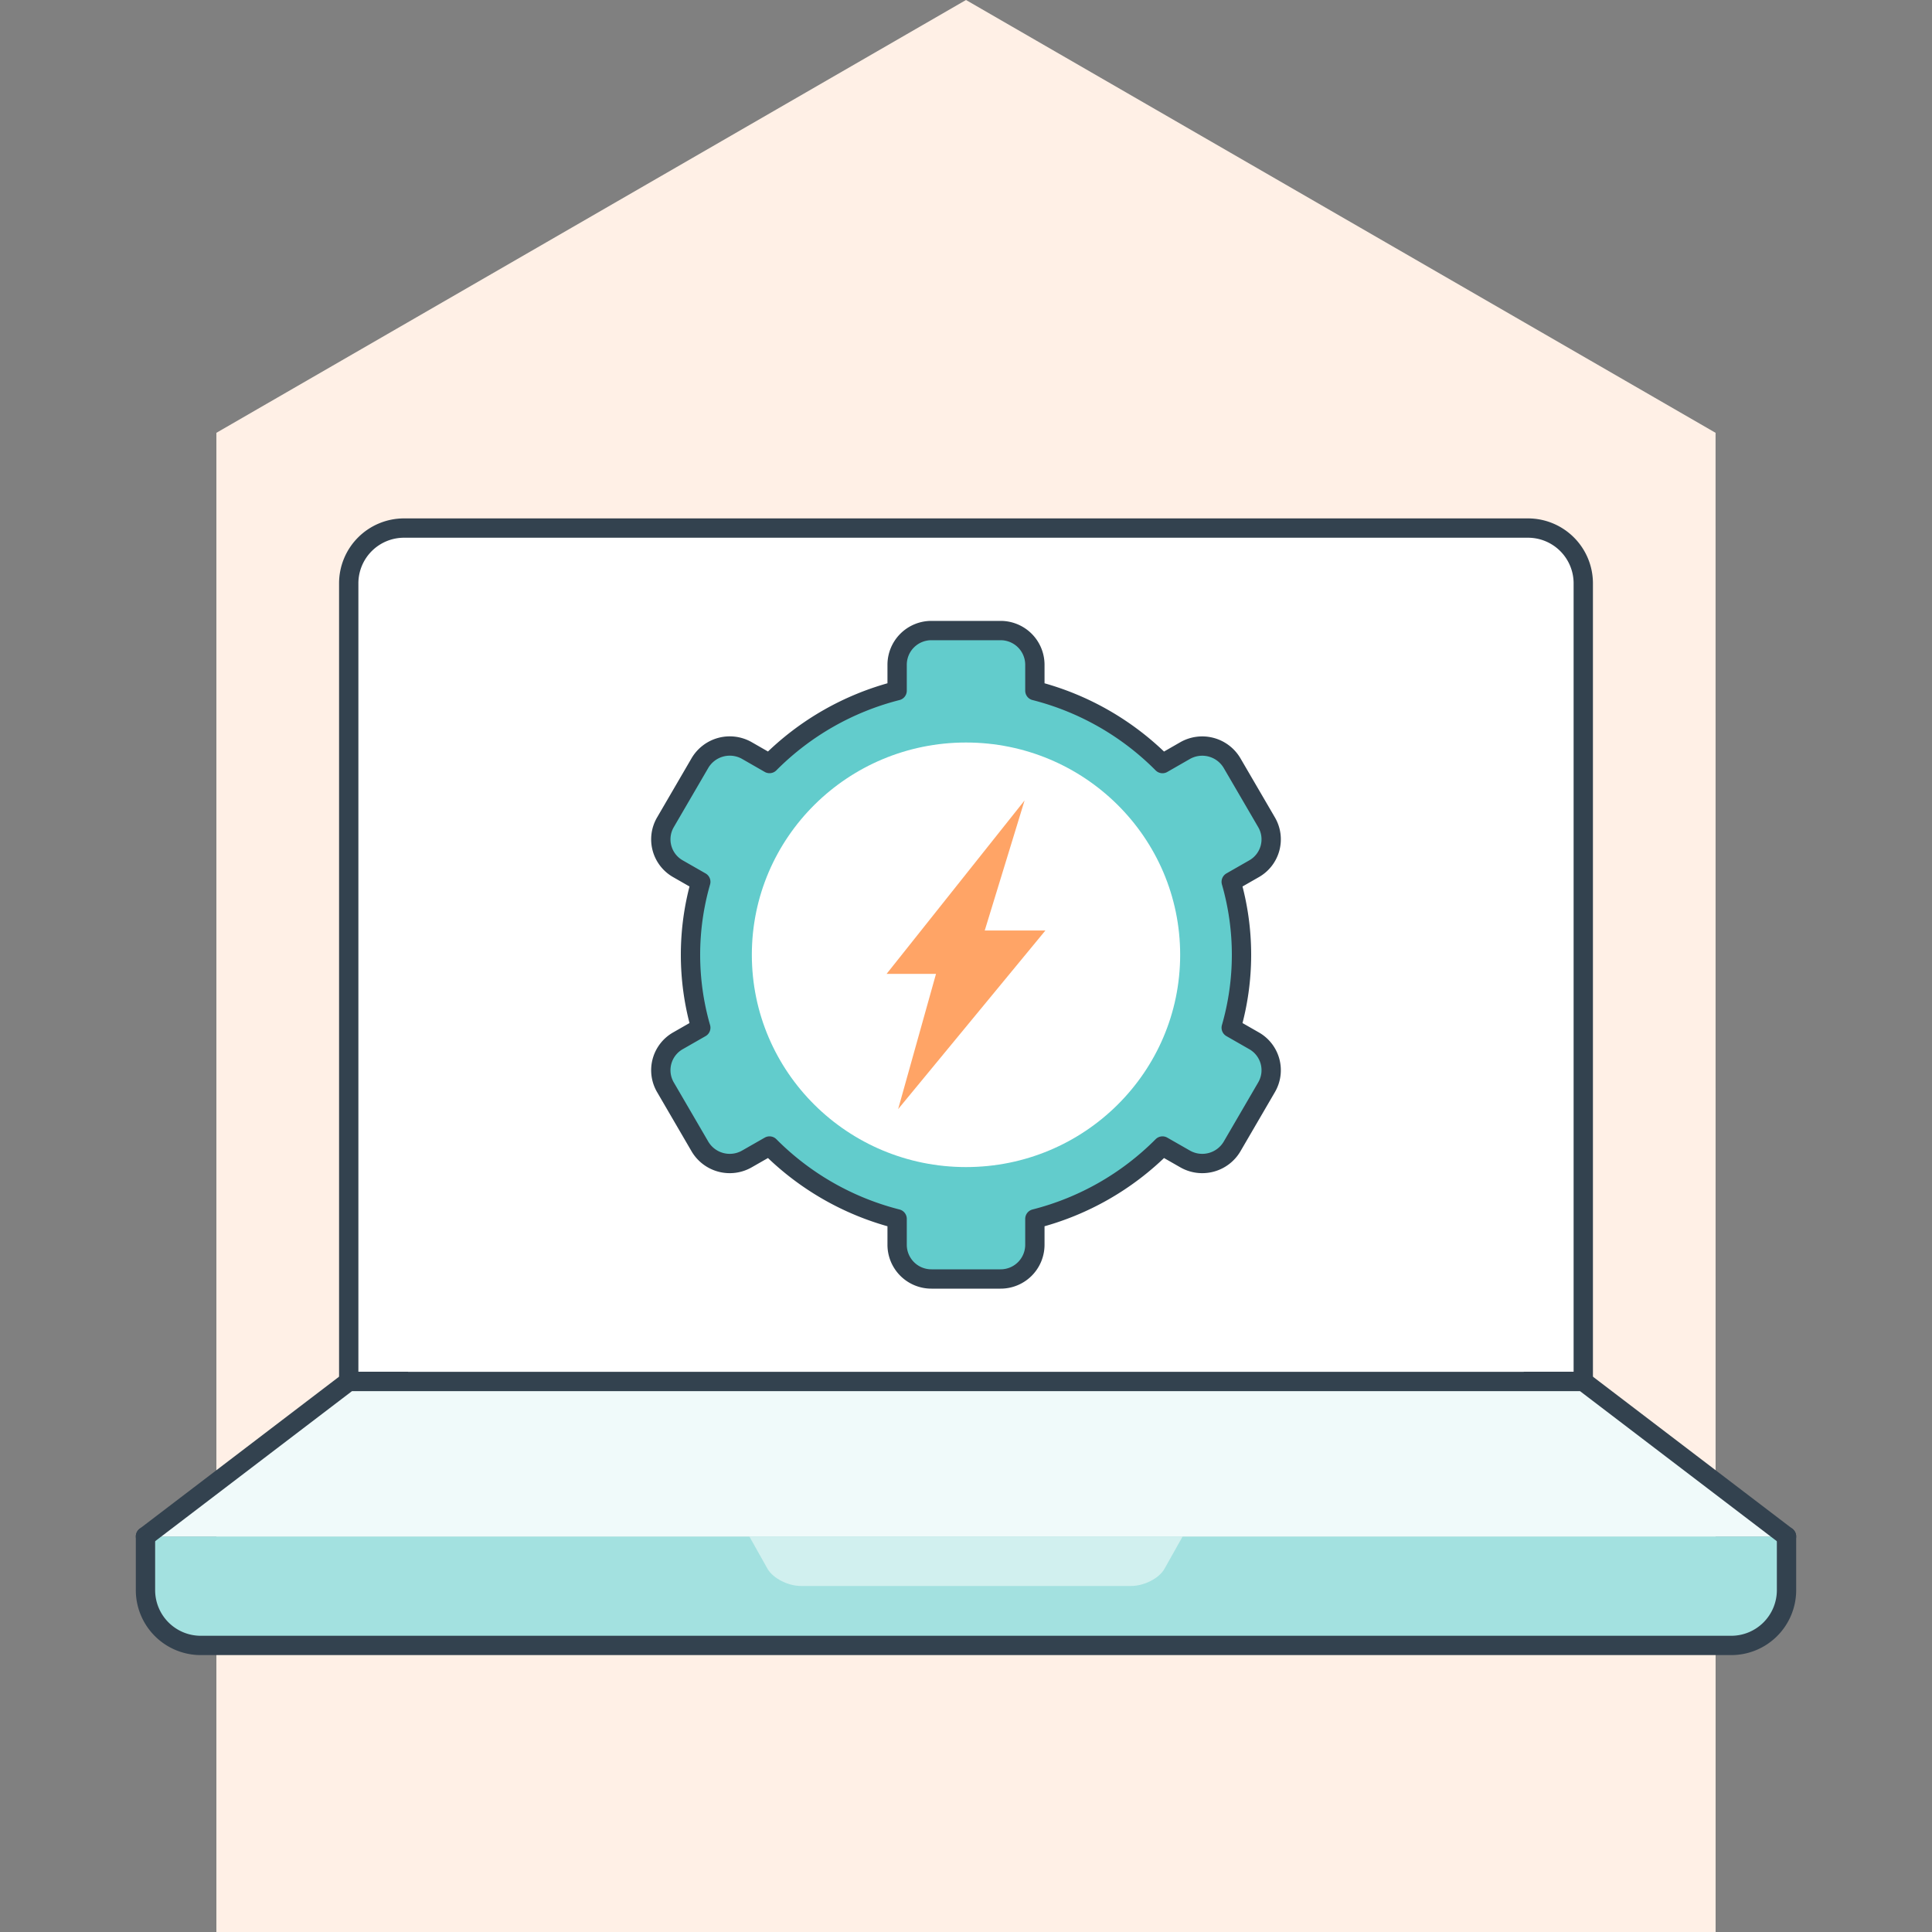 <svg xmlns="http://www.w3.org/2000/svg" width="400" height="400" viewBox="0 0 400 400"><rect x="0" y="0" width="400" height="400" fill="#808080" stroke="none"/><defs><style>.cls-1{fill:#fff0e6;}.cls-2,.cls-8{fill:none;}.cls-3,.cls-4{fill:#fff;}.cls-3,.cls-6,.cls-8,.cls-9{stroke:#33424f;stroke-linecap:round;stroke-linejoin:round;stroke-width:4px;}.cls-5{fill:#a3e1e0;}.cls-6{fill:#f0fafa;}.cls-7{fill:#d1f0ef;}.cls-9{fill:#62cccc;}.cls-10{fill:#ffa466;}</style></defs><g id="Layer_2" data-name="Layer 2"><polygon class="cls-1" points="44.8 89.61 44.8 400 355.2 400 355.19 89.61 200 0 44.8 89.61"/><rect class="cls-2" width="400" height="400"/><path class="cls-3" d="M83.65,109.33H316.35a11.45,11.45,0,0,1,11.45,11.45V286a0,0,0,0,1,0,0H72.2a0,0,0,0,1,0,0V120.78A11.45,11.45,0,0,1,83.65,109.33Z"/><path class="cls-4" d="M90.77,120.41H309.23a6.25,6.25,0,0,1,6.25,6.25V286a0,0,0,0,1,0,0h-231a0,0,0,0,1,0,0V126.67A6.25,6.25,0,0,1,90.77,120.41Z"/><path class="cls-5" d="M30.12,318.1H369.88a0,0,0,0,1,0,0v11.11a11.45,11.45,0,0,1-11.45,11.45H41.57a11.45,11.45,0,0,1-11.45-11.45V318.1a0,0,0,0,1,0,0Z"/><polyline class="cls-6" points="30.12 318.1 72.2 286.02 327.8 286.02 369.88 318.1"/><path class="cls-7" d="M155.14,318.1h89.72l-3.76,6.69c-1.11,2-4.23,3.57-6.93,3.57H165.83c-2.7,0-5.82-1.61-6.93-3.57Z"/><path class="cls-8" d="M369.88,318.1v11.12a11.45,11.45,0,0,1-11.45,11.45H41.57a11.45,11.45,0,0,1-11.45-11.45V318.1"/><path class="cls-9" d="M259.61,215.47l-4.7-2.69a54.62,54.62,0,0,0,0-30.21l4.7-2.69a7,7,0,0,0,2.61-9.65L255.09,158a7.17,7.17,0,0,0-9.74-2.59l-4.67,2.68A57.06,57.06,0,0,0,214.26,143v-5.39a7.09,7.09,0,0,0-7.13-7.06H192.87a7.09,7.09,0,0,0-7.13,7.06V143a57.06,57.06,0,0,0-26.42,15.08l-4.67-2.68a7.17,7.17,0,0,0-9.74,2.59l-7.13,12.24a7,7,0,0,0,2.61,9.65l4.7,2.69a54.62,54.62,0,0,0,0,30.21l-4.7,2.69a7,7,0,0,0-2.61,9.65l7.13,12.24a7.16,7.16,0,0,0,9.74,2.58l4.67-2.67a57.06,57.06,0,0,0,26.42,15.08v5.39a7.09,7.09,0,0,0,7.13,7.06h14.26a7.09,7.09,0,0,0,7.13-7.06v-5.39a57.06,57.06,0,0,0,26.42-15.08l4.67,2.67a7.16,7.16,0,0,0,9.74-2.58l7.13-12.24A7,7,0,0,0,259.61,215.47Z"/><ellipse class="cls-4" cx="200" cy="197.68" rx="44.34" ry="43.95"/><polygon class="cls-10" points="212.13 165.72 183.56 201.63 193.79 201.63 185.95 229.63 216.44 192.65 203.88 192.65 212.13 165.72"/><rect class="cls-2" width="400" height="400"/></g></svg>